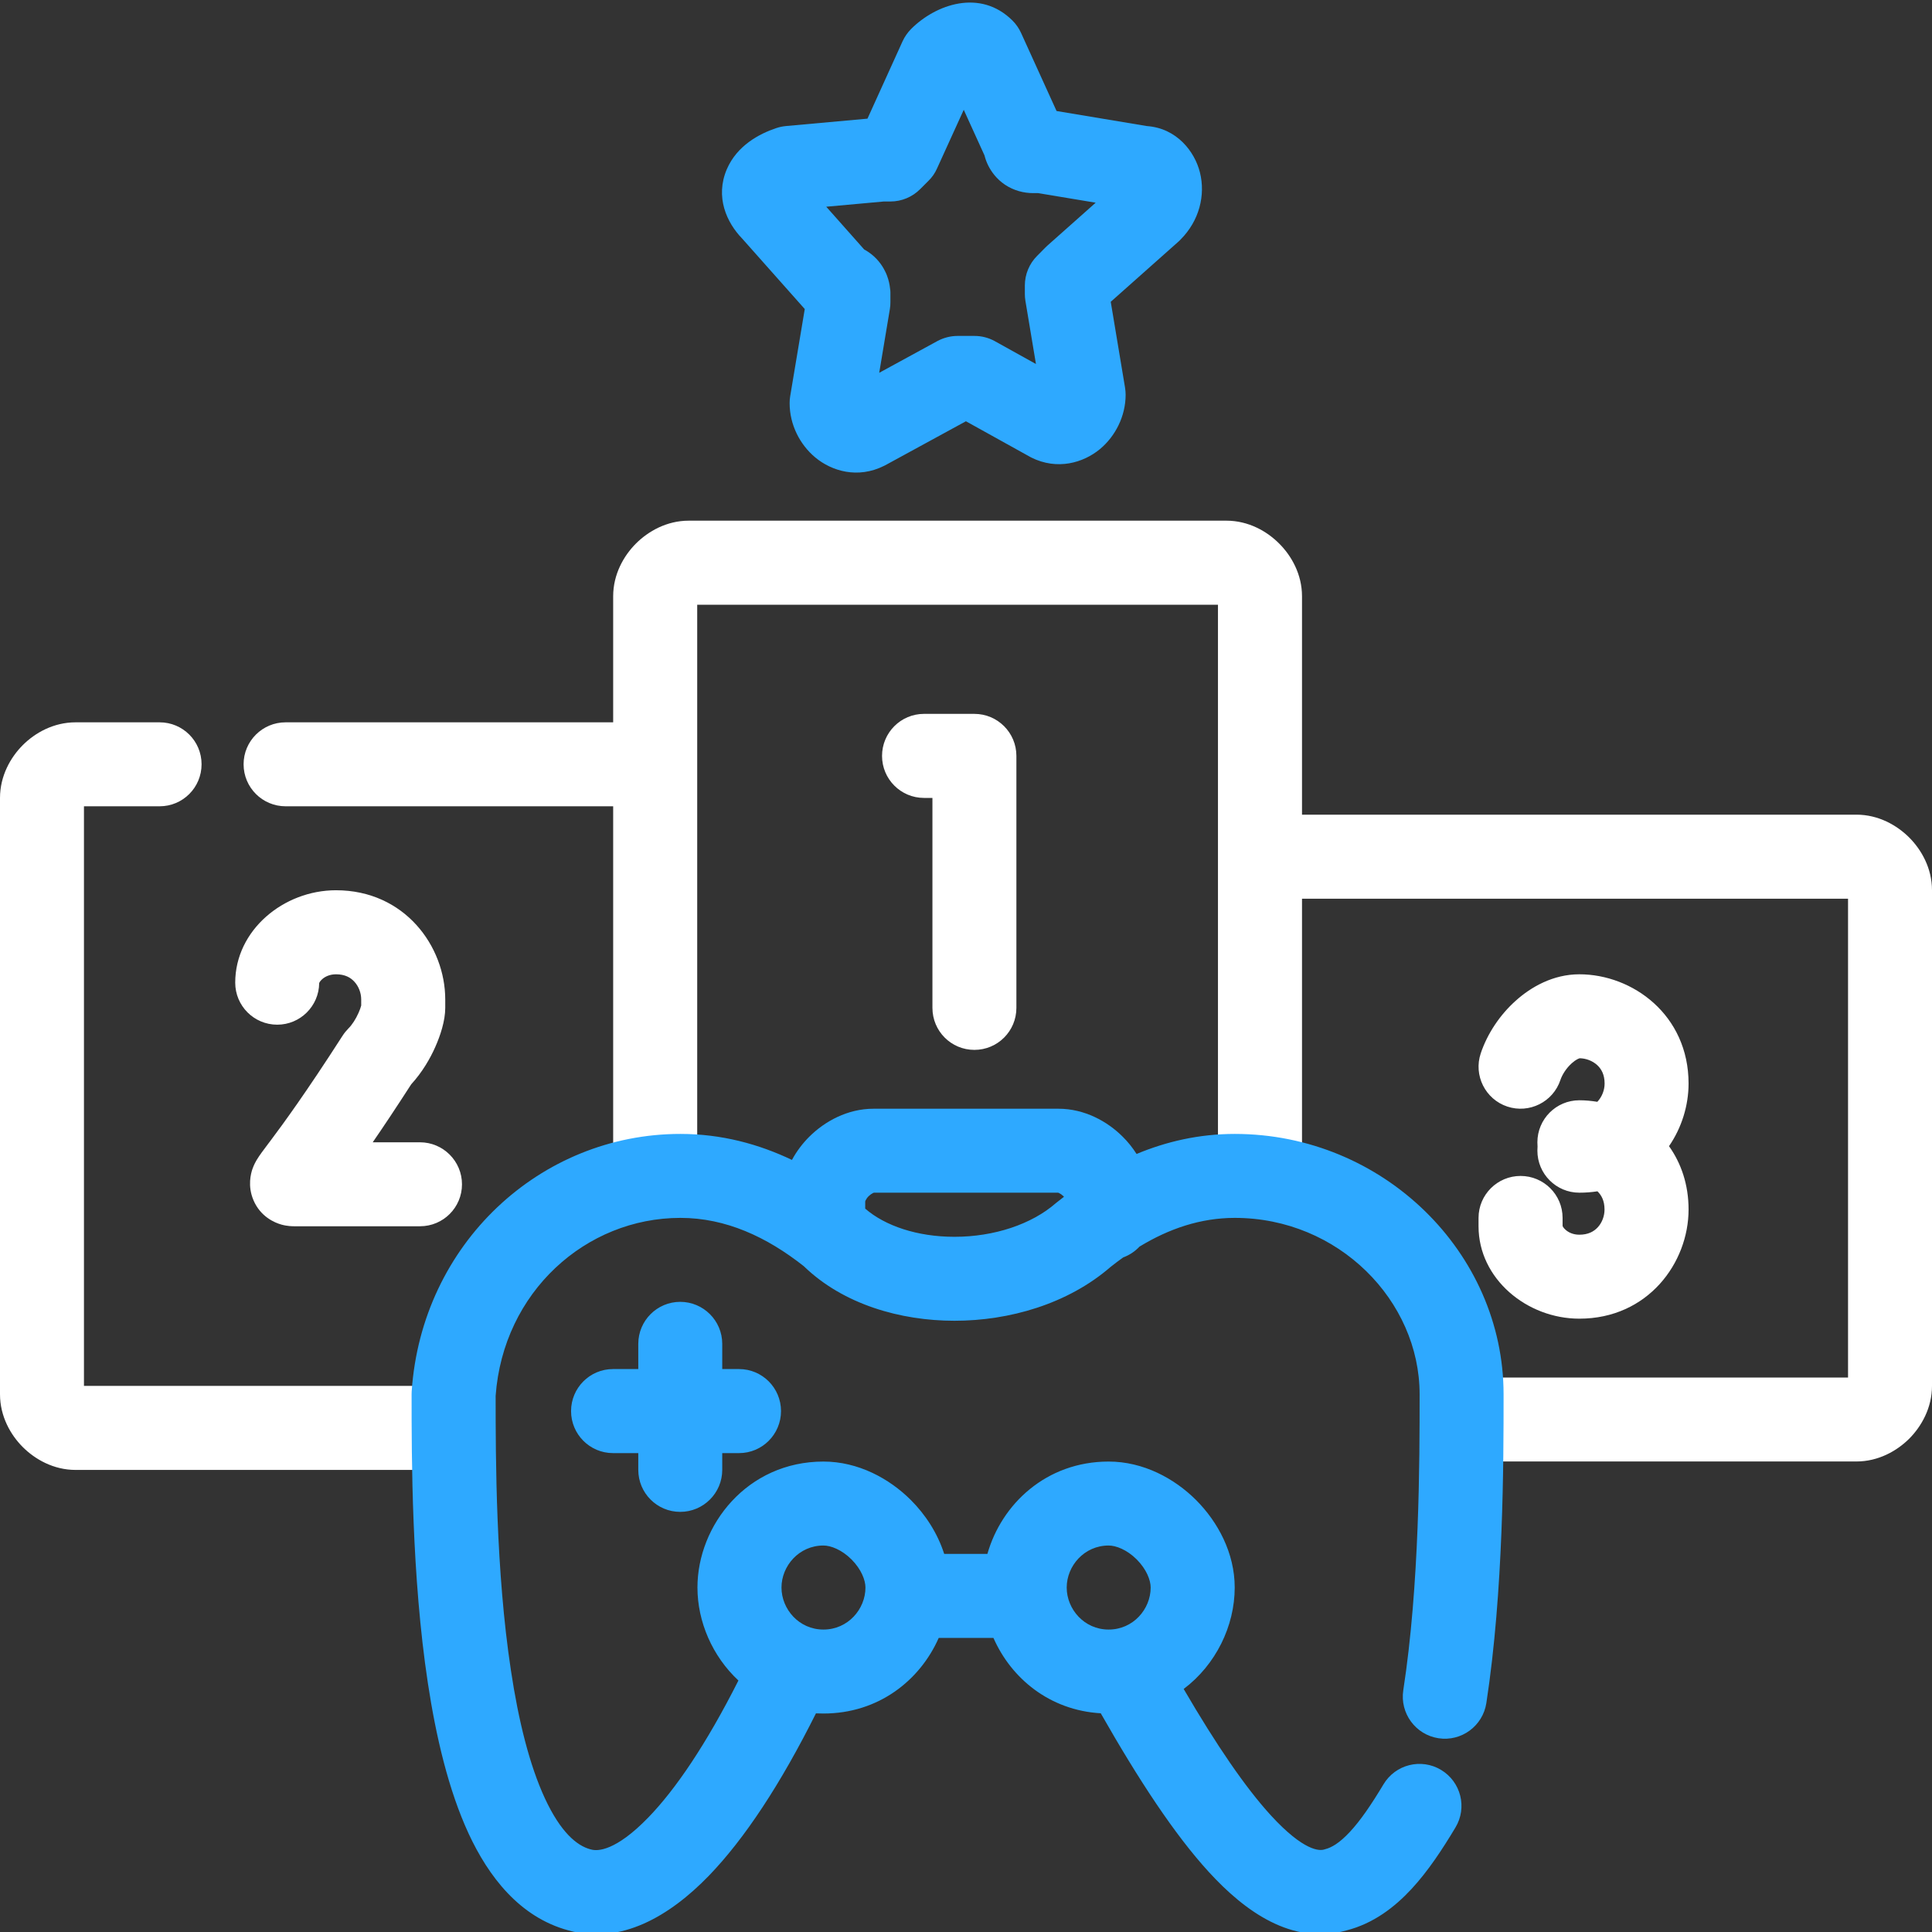 <svg width="24" height="24" viewBox="0 0 24 24" fill="none" xmlns="http://www.w3.org/2000/svg"><rect x="0" y="0" width="24" height="24" fill="#333333" stroke="none"/><g clip-path="url(#clip0_10_8969)"><path fill-rule="evenodd" clip-rule="evenodd" d="M8.661 7.512V14.607C8.661 14.896 8.427 15.129 8.139 15.129C7.851 15.129 7.617 14.896 7.617 14.607V10.016H3.548C3.26 10.016 3.026 9.783 3.026 9.494C3.026 9.206 3.26 8.973 3.548 8.973H7.617V7.407C7.617 7.133 7.749 6.903 7.9 6.752C8.052 6.6 8.282 6.468 8.556 6.468H15.235C15.509 6.468 15.739 6.6 15.89 6.752C16.042 6.903 16.174 7.133 16.174 7.407V10.12H23.061C23.335 10.12 23.565 10.252 23.717 10.404C23.868 10.555 24 10.785 24 11.059V17.216C24 17.49 23.868 17.72 23.717 17.872C23.565 18.023 23.335 18.155 23.061 18.155H18.261C17.973 18.155 17.739 17.922 17.739 17.633C17.739 17.345 17.973 17.112 18.261 17.112H22.957V11.164H16.174V14.607C16.174 14.896 15.94 15.129 15.652 15.129C15.364 15.129 15.13 14.896 15.13 14.607V7.512H8.661ZM1.043 10.016H1.983C2.271 10.016 2.504 9.783 2.504 9.494C2.504 9.206 2.271 8.973 1.983 8.973H0.939C0.665 8.973 0.435 9.104 0.283 9.256C0.132 9.407 0 9.638 0 9.912V17.32C0 17.595 0.132 17.825 0.283 17.976C0.435 18.128 0.665 18.26 0.939 18.26H5.275C5.564 18.26 5.797 18.026 5.797 17.738C5.797 17.45 5.564 17.216 5.275 17.216H1.043V10.016ZM11.478 8.868C11.19 8.868 10.957 9.102 10.957 9.39C10.957 9.678 11.19 9.912 11.478 9.912H11.583V12.52C11.583 12.809 11.816 13.042 12.104 13.042C12.393 13.042 12.626 12.809 12.626 12.52V9.39C12.626 9.102 12.393 8.868 12.104 8.868H11.478ZM4.174 11.059C3.522 11.059 2.922 11.556 2.922 12.207C2.922 12.495 3.155 12.729 3.444 12.729C3.73 12.729 3.962 12.498 3.965 12.213C3.966 12.209 3.973 12.19 4.001 12.165C4.038 12.131 4.098 12.103 4.174 12.103C4.286 12.103 4.356 12.144 4.402 12.195C4.455 12.252 4.487 12.334 4.487 12.416V12.491L4.486 12.494C4.481 12.515 4.47 12.546 4.454 12.582C4.42 12.659 4.374 12.731 4.327 12.777C4.301 12.804 4.277 12.833 4.257 12.864C3.795 13.583 3.515 13.964 3.365 14.164L3.331 14.209C3.279 14.278 3.223 14.352 3.192 14.404C3.18 14.424 3.154 14.468 3.134 14.527C3.119 14.574 3.072 14.73 3.149 14.91C3.237 15.116 3.413 15.189 3.495 15.212C3.57 15.233 3.634 15.233 3.652 15.233H5.218C5.506 15.233 5.739 15 5.739 14.712C5.739 14.424 5.505 14.19 5.217 14.19H4.63C4.763 13.997 4.921 13.76 5.108 13.47C5.246 13.319 5.344 13.149 5.407 13.006C5.469 12.867 5.531 12.682 5.531 12.52V12.416C5.531 11.754 5.026 11.059 4.174 11.059ZM19.525 13.208C19.457 13.269 19.406 13.35 19.384 13.416C19.293 13.689 18.997 13.837 18.724 13.746C18.451 13.655 18.303 13.359 18.394 13.086C18.477 12.838 18.634 12.606 18.827 12.433C19.016 12.262 19.292 12.103 19.619 12.103C20.281 12.103 20.976 12.608 20.976 13.46C20.976 13.73 20.892 14.007 20.733 14.238C20.883 14.449 20.976 14.714 20.976 15.025C20.976 15.687 20.471 16.381 19.619 16.381C18.967 16.381 18.367 15.885 18.367 15.234V15.129C18.367 14.841 18.601 14.608 18.889 14.608C19.177 14.608 19.411 14.841 19.411 15.129V15.228C19.412 15.232 19.418 15.251 19.447 15.276C19.484 15.31 19.543 15.338 19.619 15.338C19.731 15.338 19.801 15.297 19.848 15.246C19.901 15.189 19.932 15.107 19.932 15.025C19.932 14.915 19.893 14.846 19.844 14.799C19.772 14.81 19.697 14.816 19.619 14.816C19.331 14.816 19.098 14.582 19.098 14.294C19.098 14.277 19.099 14.26 19.1 14.243C19.099 14.226 19.098 14.208 19.098 14.19C19.098 13.902 19.331 13.668 19.619 13.668C19.694 13.668 19.768 13.675 19.842 13.687C19.844 13.685 19.846 13.683 19.848 13.681C19.901 13.623 19.933 13.541 19.933 13.46C19.933 13.348 19.892 13.278 19.841 13.231C19.783 13.178 19.701 13.146 19.619 13.146L19.623 13.146L19.621 13.147C19.614 13.149 19.58 13.159 19.525 13.208Z" fill="white"/><path fill-rule="evenodd" clip-rule="evenodd" d="M12.23 1.931L11.972 1.364L11.64 2.093C11.615 2.15 11.579 2.202 11.534 2.246L11.43 2.35C11.332 2.448 11.2 2.503 11.061 2.503H10.98L10.264 2.568L10.735 3.099C10.752 3.108 10.769 3.118 10.785 3.129C10.891 3.2 10.956 3.291 10.993 3.366C11.03 3.438 11.045 3.505 11.052 3.549C11.056 3.572 11.058 3.593 11.06 3.609C11.06 3.618 11.061 3.626 11.061 3.632L11.061 3.642L11.061 3.647L11.061 3.649L11.061 3.651V3.755C11.061 3.784 11.059 3.813 11.054 3.841L10.922 4.631L11.646 4.236C11.723 4.195 11.809 4.173 11.896 4.173H12.105C12.193 4.173 12.28 4.195 12.358 4.238L12.869 4.522L12.738 3.737C12.733 3.708 12.731 3.68 12.731 3.651V3.547C12.731 3.408 12.786 3.276 12.884 3.178L12.988 3.073C12.995 3.066 13.003 3.059 13.01 3.052L13.611 2.518L12.896 2.399H12.835C12.718 2.399 12.595 2.368 12.485 2.295C12.379 2.224 12.315 2.133 12.277 2.058C12.254 2.012 12.239 1.968 12.23 1.931ZM12.578 0.256C12.178 -0.143 11.625 0.053 11.318 0.36C11.274 0.405 11.238 0.456 11.212 0.513L10.776 1.474L9.762 1.566C9.722 1.57 9.682 1.578 9.644 1.591C9.431 1.662 9.155 1.809 9.029 2.102C8.881 2.448 9.028 2.766 9.219 2.963L9.997 3.839L9.816 4.922C9.811 4.95 9.809 4.979 9.809 5.008C9.809 5.276 9.937 5.524 10.127 5.682C10.332 5.853 10.656 5.95 10.982 5.787C10.987 5.784 10.992 5.782 10.998 5.779L11.999 5.233L12.79 5.672C12.797 5.676 12.804 5.68 12.81 5.683C13.136 5.846 13.46 5.748 13.665 5.578C13.855 5.419 13.983 5.171 13.983 4.903C13.983 4.874 13.98 4.846 13.976 4.817L13.798 3.749L14.643 2.998C14.65 2.991 14.658 2.984 14.665 2.976C14.898 2.743 14.977 2.425 14.906 2.142C14.842 1.885 14.62 1.592 14.246 1.566L13.125 1.379L12.684 0.409C12.658 0.352 12.622 0.3 12.578 0.256ZM10.748 15.014V14.924C10.748 14.924 10.75 14.918 10.753 14.911C10.76 14.897 10.772 14.878 10.791 14.859C10.81 14.841 10.829 14.828 10.843 14.821C10.85 14.818 10.856 14.816 10.856 14.816H13.145C13.145 14.816 13.151 14.818 13.157 14.821C13.172 14.828 13.191 14.841 13.21 14.859L13.217 14.867C13.189 14.888 13.162 14.909 13.135 14.931C13.129 14.935 13.123 14.94 13.117 14.945C12.816 15.209 12.348 15.364 11.857 15.364C11.393 15.364 10.993 15.227 10.748 15.014ZM14.155 15.486C14.52 15.264 14.913 15.129 15.339 15.129C16.629 15.129 17.635 16.16 17.635 17.32C17.635 18.161 17.634 19.687 17.432 20.998C17.389 21.282 17.584 21.549 17.869 21.593C18.154 21.637 18.42 21.441 18.464 21.156C18.678 19.76 18.678 18.164 18.678 17.331V17.331V17.32C18.678 15.559 17.18 14.086 15.339 14.086C14.895 14.086 14.488 14.181 14.119 14.335C14.068 14.255 14.01 14.183 13.947 14.121C13.757 13.931 13.474 13.773 13.148 13.773H10.852C10.526 13.773 10.244 13.931 10.053 14.121C9.972 14.202 9.897 14.299 9.838 14.409C9.427 14.213 8.965 14.086 8.452 14.086C6.71 14.086 5.237 15.453 5.114 17.286C5.114 17.297 5.113 17.309 5.113 17.32V17.331C5.113 18.111 5.113 19.577 5.315 20.907C5.416 21.573 5.572 22.239 5.822 22.779C6.067 23.306 6.451 23.815 7.061 23.98C7.712 24.163 8.32 23.801 8.801 23.306C9.251 22.842 9.7 22.156 10.136 21.284C10.167 21.285 10.198 21.286 10.229 21.286C10.916 21.286 11.43 20.871 11.661 20.347H12.341C12.56 20.846 13.036 21.246 13.674 21.283C14.144 22.108 14.589 22.788 15.018 23.256C15.463 23.742 16.05 24.169 16.724 23.981C17.062 23.895 17.325 23.691 17.533 23.467C17.74 23.244 17.919 22.971 18.08 22.702C18.229 22.455 18.149 22.135 17.901 21.986C17.654 21.838 17.334 21.918 17.186 22.166C17.034 22.419 16.9 22.616 16.768 22.757C16.638 22.897 16.539 22.952 16.463 22.971L16.446 22.976C16.394 22.991 16.201 23.002 15.787 22.551C15.469 22.203 15.11 21.677 14.704 20.981C15.104 20.68 15.338 20.198 15.338 19.721C15.338 19.29 15.127 18.904 14.859 18.635C14.59 18.366 14.203 18.156 13.772 18.156C12.996 18.156 12.441 18.686 12.266 19.303H11.729C11.646 19.043 11.494 18.813 11.316 18.635C11.047 18.366 10.66 18.156 10.229 18.156C9.282 18.156 8.664 18.946 8.664 19.721C8.664 20.146 8.85 20.575 9.173 20.876C8.774 21.666 8.392 22.229 8.052 22.579C7.647 22.996 7.422 22.998 7.344 22.975L7.344 22.975L7.335 22.973C7.165 22.928 6.964 22.76 6.769 22.34C6.579 21.93 6.441 21.377 6.347 20.751C6.159 19.514 6.157 18.129 6.157 17.339C6.251 16.049 7.278 15.129 8.452 15.129C9.017 15.129 9.525 15.366 9.985 15.729C10.476 16.205 11.188 16.407 11.857 16.407C12.535 16.407 13.263 16.2 13.795 15.739C13.847 15.697 13.9 15.658 13.953 15.62C14.031 15.591 14.1 15.545 14.155 15.486ZM9.708 19.721C9.708 19.453 9.925 19.199 10.229 19.199C10.32 19.199 10.455 19.25 10.578 19.372C10.7 19.495 10.751 19.63 10.751 19.721C10.751 19.989 10.534 20.243 10.229 20.243C9.925 20.243 9.708 19.989 9.708 19.721ZM13.772 19.199C13.468 19.199 13.251 19.453 13.251 19.721C13.251 19.989 13.468 20.243 13.772 20.243C14.077 20.243 14.294 19.989 14.294 19.721C14.294 19.63 14.243 19.495 14.121 19.372C13.998 19.25 13.863 19.199 13.772 19.199ZM8.972 16.694C8.972 16.406 8.738 16.172 8.45 16.172C8.162 16.172 7.929 16.406 7.929 16.694V17.007H7.615C7.327 17.007 7.094 17.241 7.094 17.529C7.094 17.817 7.327 18.051 7.615 18.051H7.929V18.259C7.929 18.547 8.162 18.781 8.45 18.781C8.738 18.781 8.972 18.547 8.972 18.259V18.051H9.181C9.469 18.051 9.702 17.817 9.702 17.529C9.702 17.241 9.469 17.007 9.181 17.007H8.972V16.694Z" fill="#2EA9FF"/></g><defs><clipPath id="clip0_10_8969"><rect width="24" height="24" fill="white"/></clipPath></defs></svg>